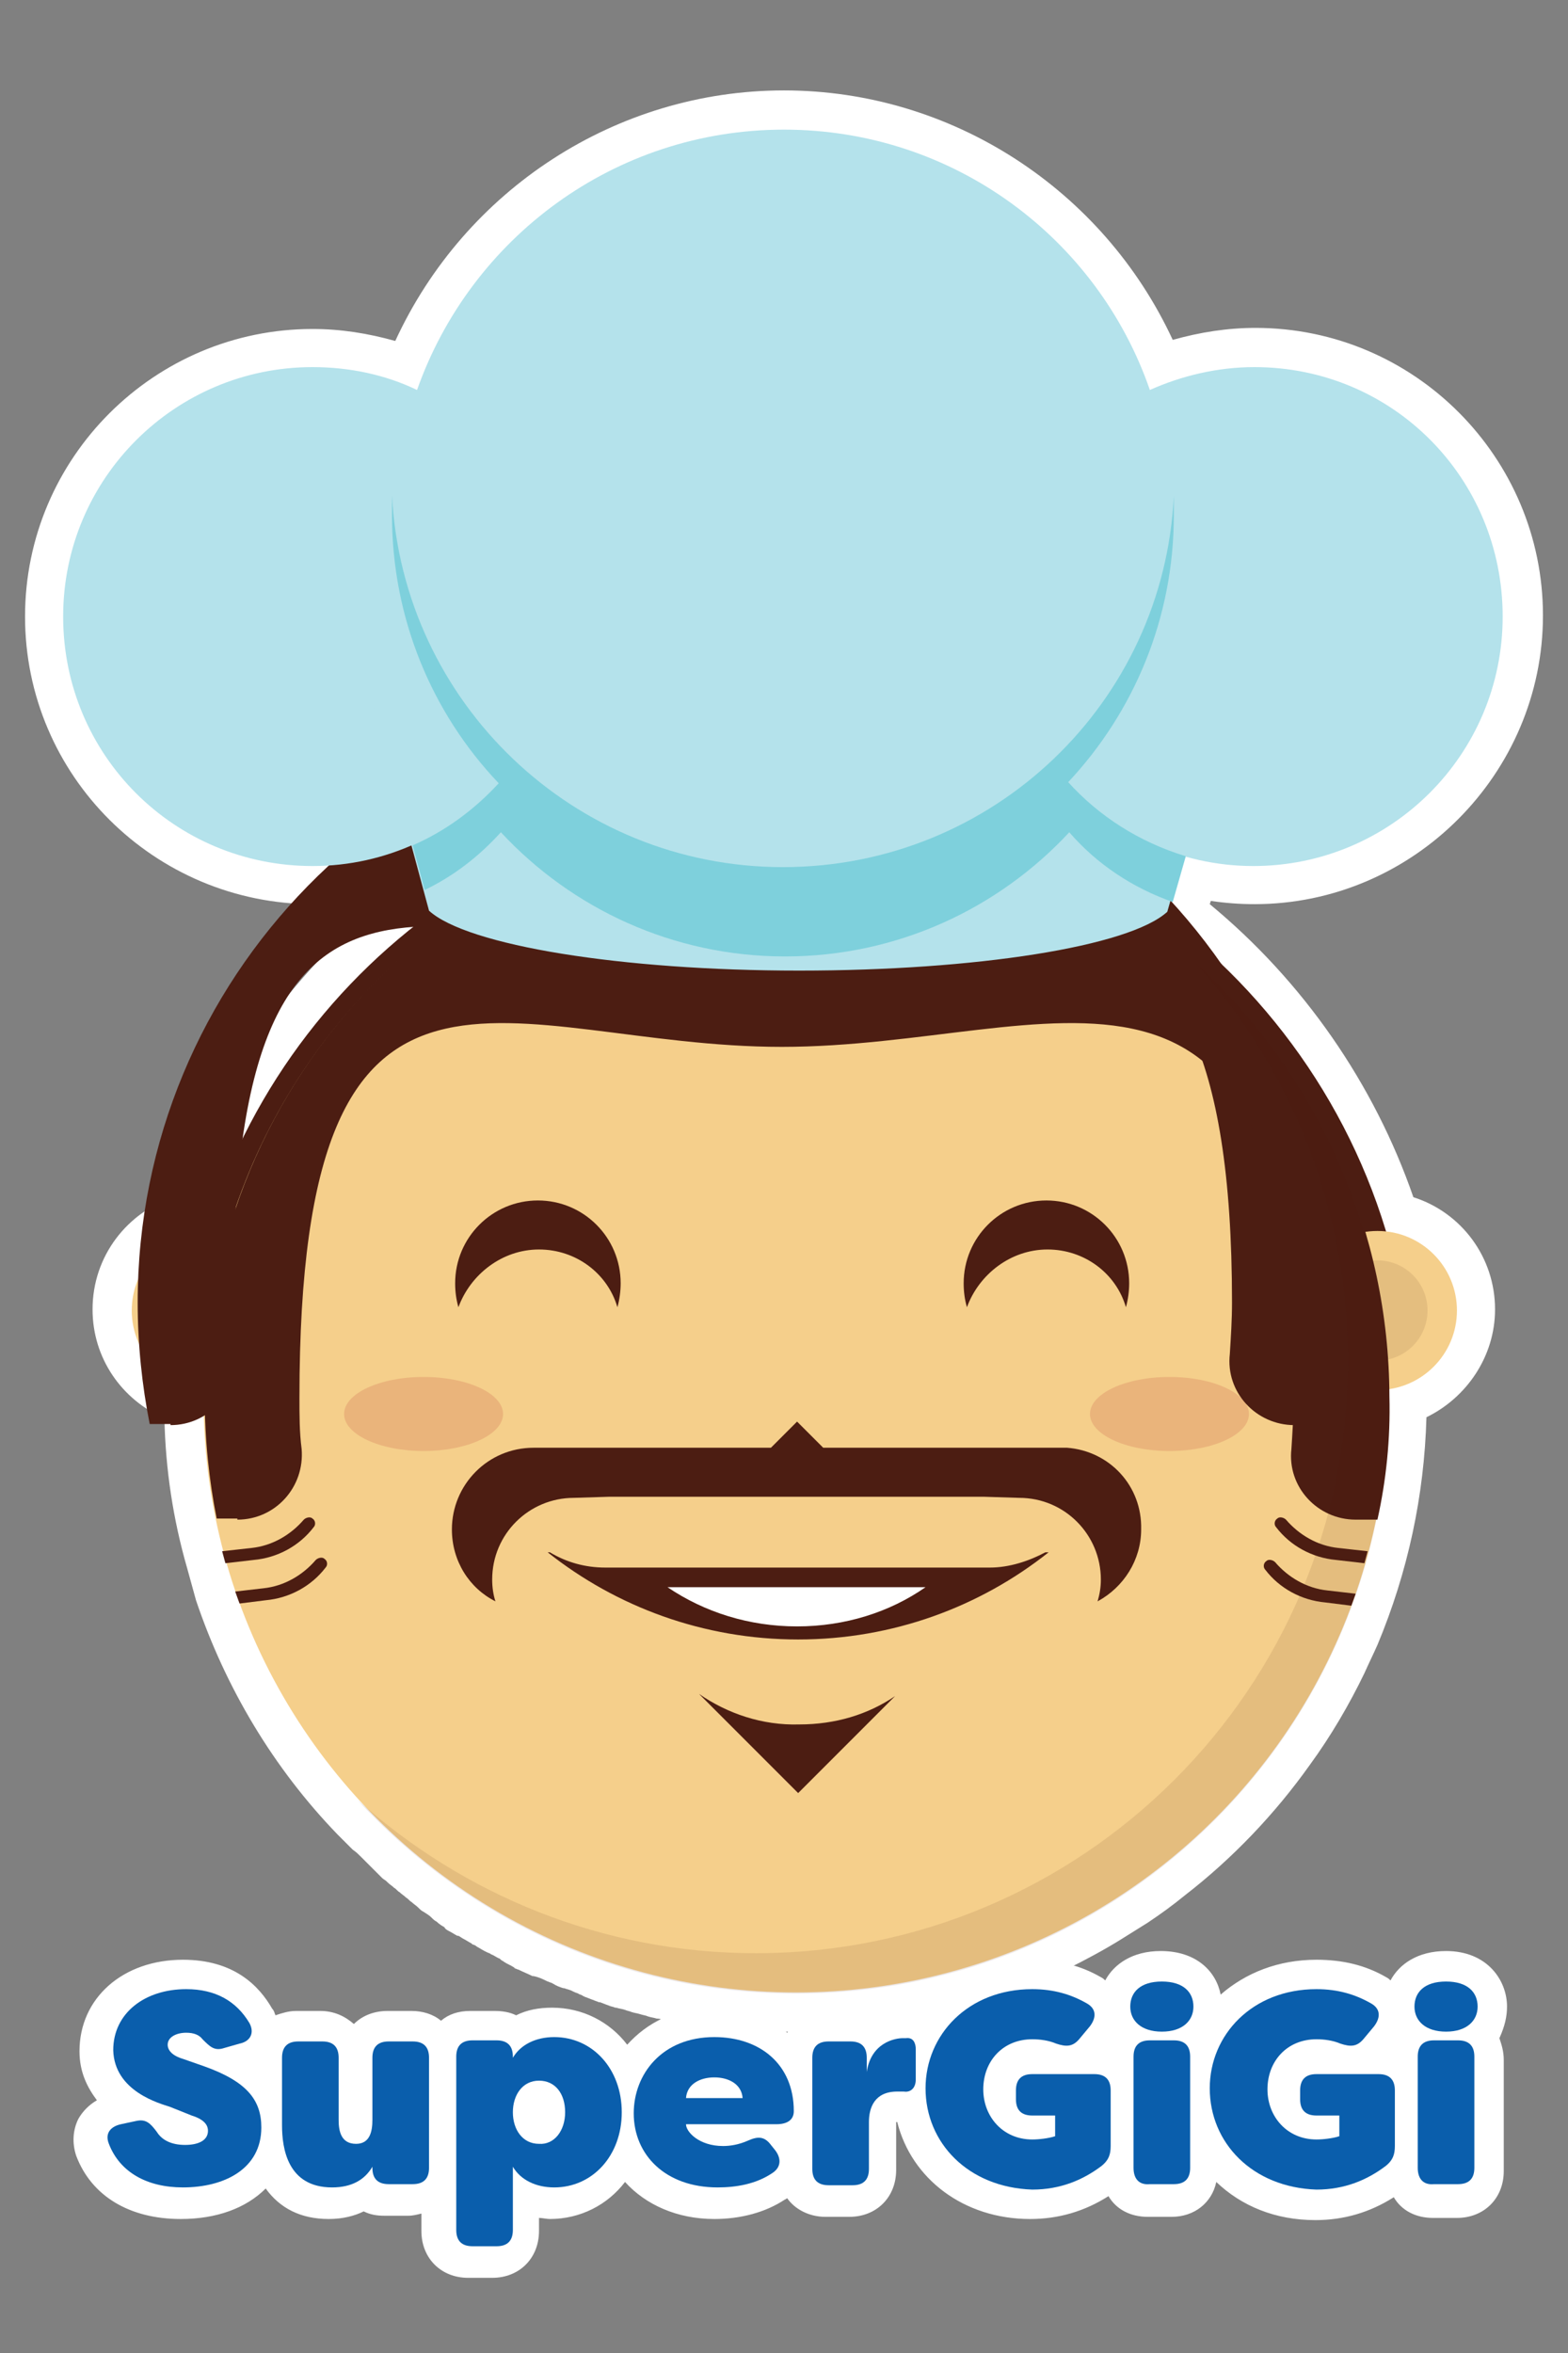 <?xml version="1.0" encoding="utf-8"?>
<!-- Generator: Adobe Illustrator 20.0.0, SVG Export Plug-In . SVG Version: 6.00 Build 0)  -->
<svg version="1.1" id="super-gigi-logo-svg" xmlns="http://www.w3.org/2000/svg" xmlns:xlink="http://www.w3.org/1999/xlink" x="0px" y="0px"
   viewBox="0 0 144 216" style="enable-background:new 0 0 144 216;" xml:space="preserve">
<rect x="0" y="0" width="144" height="216" fill="#808080" stroke="none"/>
<style type="text/css">
  * {
    transform-origin: center;
  }

  @keyframes down1 {
   50% {
      transform: translateY(3px);
   }
  }
  @keyframes down2 {
   50% {
      transform: translateY(5px);
   }
  }

  @keyframes ears {
   50% {
      transform: translateY(1px);
   }
  }

  @keyframes mouth {
   50% {
      transform: scale(1.1) translateY(2px);
   }
  }

  @keyframes gotez {
   50% {
      transform: scale(1.2) translateY(1px);
   }
  }

  @keyframes hat {
   50% {
     transform: translateY(7px) scale(0.95);
   }
  }

  @keyframes hair {
   50% {
     transform: translateY(6px) scale(0.99);
   }
  }

  @keyframes basettar {
   50% {
     transform: translate(-2px, 5px);
   }
  }

  @keyframes basettal {
   50% {
     transform: translate(2px, 5px);
   }
  }

  #mouth {
    animation: mouth 10s 3s cubic-bezier(.49,.05,.32,1.04) infinite alternate;
    transform-origin: center;
  }
  #super-gigi-logo-svg:hover #mouth {
    animation-duration: 2s;
    animation-delay: 0s;
  }

  #face {
    animation:  down1 10s 3s cubic-bezier(.49,.05,.32,1.04) infinite alternate;
  }
  #super-gigi-logo-svg:hover #face {
    animation-duration: 2s;
    animation-delay: 0s;
  }
  #moustache {
    animation:  down2 10s 3s cubic-bezier(.49,.05,.32,1.04) infinite alternate;
  }
  #super-gigi-logo-svg:hover #moustache {
    animation-duration: 2s;
    animation-delay: 0s;
  }
  #gote {
    animation: down2 10s 4s cubic-bezier(.49,.05,.32,1.04) infinite alternate;
  }
  #super-gigi-logo-svg:hover #gote {
    animation-duration: 2s;
    animation-delay: 0s;
  }

  #ears {
    animation: ears 10s 2.5s cubic-bezier(.49,.05,.32,1.04) infinite alternate;
  }
  #super-gigi-logo-svg:hover #ears {
    animation-duration: 2s;
    animation-delay: 0s;
  }

  #gote1, #gote2 {
    transform-origin: center;
    animation: gotez 10s 3s cubic-bezier(.49,.05,.32,1.04) infinite alternate;
  }

  #super-gigi-logo-svg:hover #gote1, #super-gigi-logo-svg:hover #gote2 {
    animation-duration: 2s;
    animation-delay: 0s;
  }

  #hat {
    transform-origin: center;
    animation: hat 10s 3.5s cubic-bezier(.49,.05,.32,1.04) infinite alternate;
  }

  #super-gigi-logo-svg:hover #hat {
    animation-duration: 2s;
    animation-delay: 0s;
  }

  #hair {
    transform-origin: center;
    animation: hair 10s 3s cubic-bezier(.49,.05,.32,1.04) infinite alternate;
  }
  #super-gigi-logo-svg:hover #hair {
    animation-duration: 2s;
    animation-delay: 0s;
  }

  #basettar {
    transform-origin: center;
    animation: basettar 10s 3s cubic-bezier(.49,.05,.32,1.04) infinite alternate;
  }
  #super-gigi-logo-svg:hover #basettar {
    animation-duration: 2s;
    animation-delay: 0s;
  }

  #basettal {
    transform-origin: center;
    animation: basettal 10s 3s cubic-bezier(.49,.05,.32,1.04) infinite alternate;
  }
  #super-gigi-logo-svg:hover #basettal {
    animation-duration: 2s;
    animation-delay: 0s;
  }

  #haiar {
    transform: scale(1.005);
    transform-origin: center;
  }
  #super-gigi-logo-svg:hover #haiar {
    animation-duration: 2s;
    animation-delay: 0s;
  }

  .st0{fill:#FFFFFF;}
  .st1{fill:#4C1D12;}
  .st2{fill:#F5CF8B;}
  .st3{opacity:0.1;}
  .st4{opacity:0.1;fill:#4C1D12;}
  .st5{fill:#B4E2EB;}
  .st6{fill:#7ED0DC;}
  .st7{opacity:0.15;fill:#B22124;}
  .st8{fill:#0A5EAC;}
</style>
<g>
  <path class="st0" d="M138.4,184.2c0-2.4-1.8-5.1-5.6-5.1c-2.6,0-4.3,1.2-5.1,2.7c-0.1-0.1-0.2-0.2-0.4-0.3l0,0
    c-1.9-1.1-4-1.6-6.4-1.6c-3.5,0-6.5,1.2-8.8,3.2c-0.4-2.1-2.2-4-5.5-4c-2.6,0-4.3,1.2-5.1,2.7c-0.1-0.1-0.2-0.2-0.4-0.3l0,0
    c-1.9-1.1-4-1.6-6.4-1.6c-4.3,0-7.9,1.8-10.1,4.7c-0.4-0.2-0.9-0.3-1.5-0.3h-0.3c-0.9,0-1.9,0.2-2.8,0.7c-0.6-0.3-1.3-0.4-2-0.4h-2
    c-1.7,0-3,0.8-3.7,2c-1.7-1.5-4.1-2.3-6.8-2.3c-3.5,0-6.1,1.4-7.9,3.4c-1.6-2.1-4.1-3.4-6.9-3.4c-1.2,0-2.3,0.2-3.3,0.7
    c-0.6-0.3-1.3-0.4-2-0.4h-2.2c-1.1,0-2,0.3-2.7,0.9c-0.7-0.6-1.7-0.9-2.7-0.9h-2.2c-1.2,0-2.3,0.4-3.1,1.2
    c-0.8-0.7-1.8-1.2-3.1-1.2h-2.2c-0.7,0-1.3,0.2-1.9,0.4c-0.1-0.2-0.1-0.4-0.3-0.6c-1.2-2.1-3.5-4.5-8.2-4.5c-5.5,0-9.5,3.5-9.5,8.4
    c0,1.9,0.7,3.3,1.6,4.5c-0.7,0.4-1.3,1-1.7,1.7c-0.5,1-0.6,2.2-0.2,3.4l0,0c1.4,3.7,4.9,5.8,9.6,5.8c3.3,0,6-1,7.8-2.8
    c1.3,1.8,3.2,2.8,5.8,2.8c1.3,0,2.4-0.3,3.2-0.7c0.6,0.3,1.2,0.4,1.9,0.4h2.2c0.4,0,0.8-0.1,1.2-0.2v1.6c0,2.5,1.8,4.3,4.3,4.3h2.2
    c2.5,0,4.3-1.8,4.3-4.3v-1.2c0.3,0,0.7,0.1,1,0.1c2.8,0,5.3-1.3,6.9-3.4c1.9,2.1,4.8,3.4,8.2,3.4c2.4,0,4.7-0.6,6.5-1.8
    c0.1,0,0.1-0.1,0.2-0.1c0.7,1,2,1.7,3.5,1.7h2.2c2.5,0,4.3-1.8,4.3-4.3v-4.3c0,0,0-0.1,0-0.1c0,0,0,0,0.1,0
    c1.3,5.2,6.1,8.9,12.2,8.9c2.6,0,5-0.7,7.2-2.1c0.7,1.2,2,1.9,3.6,1.9h2.2c2.1,0,3.7-1.3,4.1-3.2c2.3,2.2,5.4,3.5,9.1,3.5
    c2.6,0,5-0.7,7.2-2.1c0.7,1.2,2,1.9,3.6,1.9h2.2c2.5,0,4.3-1.8,4.3-4.3v-10.2c0-0.8-0.2-1.4-0.4-2
    C138.2,186,138.4,185.1,138.4,184.2z M77.4,192.7v-2.6l1.6,0.1C78.3,190.9,77.7,191.7,77.4,192.7z"/>
  <g>
    <path class="st0" d="M73.1,186.5c-0.5,0-1,0-1.5,0c-0.1,0-0.2,0-0.3,0l-0.2,0c-0.3,0-0.6,0-1,0c-0.1,0-0.3,0-0.4,0l-0.3,0
      c-0.3,0-0.5,0-0.8-0.1c-0.2,0-0.3,0-0.5,0l-0.2,0c-0.3,0-0.6-0.1-0.9-0.1c-0.2,0-0.3,0-0.5-0.1l-0.2,0c-0.3,0-0.6-0.1-0.8-0.1
      c-0.2,0-0.4-0.1-0.6-0.1l-0.1,0c-0.3,0-0.5-0.1-0.8-0.1c-0.2,0-0.4-0.1-0.7-0.1c-0.3,0-0.5-0.1-0.8-0.1c-0.2,0-0.4-0.1-0.7-0.1
      c-0.3-0.1-0.5-0.1-0.8-0.2c-0.2,0-0.4-0.1-0.7-0.1c-0.3-0.1-0.5-0.1-0.8-0.2c-0.2-0.1-0.4-0.1-0.7-0.2c-0.3-0.1-0.5-0.1-0.8-0.2
      c-0.2-0.1-0.4-0.1-0.6-0.2c-0.3-0.1-0.5-0.1-0.8-0.2l-0.1,0c-0.2-0.1-0.4-0.1-0.6-0.2c-0.3-0.1-0.5-0.2-0.8-0.3l-0.1,0
      c-0.2-0.1-0.3-0.1-0.5-0.2c-0.3-0.1-0.5-0.2-0.8-0.3l-0.2-0.1c-0.1-0.1-0.3-0.1-0.4-0.2c-0.3-0.1-0.5-0.2-0.7-0.3l-0.3-0.1
      c-0.1,0-0.2-0.1-0.4-0.1c-0.3-0.1-0.6-0.2-0.9-0.4l-0.2-0.1c-0.1,0-0.2-0.1-0.3-0.1c-0.4-0.2-0.8-0.4-1.3-0.5l-0.1,0
      c-0.4-0.2-0.9-0.4-1.3-0.6c-0.1,0-0.2-0.1-0.3-0.1l-0.1-0.1c-0.3-0.2-0.6-0.3-0.9-0.5c-0.1-0.1-0.2-0.1-0.3-0.2l-0.1-0.1
      c-0.3-0.1-0.5-0.3-0.8-0.4c-0.1-0.1-0.2-0.1-0.4-0.2l-0.2-0.1c-0.2-0.1-0.5-0.3-0.7-0.4c-0.1-0.1-0.3-0.2-0.4-0.2l-0.1-0.1
      c-0.2-0.1-0.5-0.3-0.7-0.4c-0.2-0.1-0.3-0.2-0.5-0.3l-0.1,0c-0.2-0.1-0.5-0.3-0.7-0.4c-0.2-0.1-0.4-0.2-0.5-0.4
      c-0.2-0.1-0.5-0.3-0.7-0.5c-0.2-0.1-0.3-0.2-0.5-0.4c-0.2-0.2-0.4-0.3-0.7-0.5c-0.2-0.1-0.3-0.2-0.5-0.4c-0.2-0.2-0.4-0.3-0.6-0.5
      c-0.2-0.1-0.3-0.3-0.5-0.4c-0.2-0.2-0.4-0.3-0.6-0.5c-0.2-0.1-0.3-0.3-0.5-0.4c-0.2-0.2-0.4-0.3-0.6-0.5l-0.1-0.1
      c-0.1-0.1-0.3-0.2-0.4-0.3c-0.2-0.2-0.4-0.4-0.6-0.6l-0.1-0.1c-0.1-0.1-0.2-0.2-0.3-0.3c-0.2-0.2-0.4-0.4-0.6-0.6l-0.1-0.1
      c-0.1-0.1-0.2-0.2-0.3-0.3c-0.2-0.2-0.4-0.4-0.7-0.6l-0.1-0.1c-0.1-0.1-0.2-0.2-0.3-0.3c-0.2-0.2-0.5-0.5-0.7-0.7l-0.1-0.1
      c-0.1-0.1-0.1-0.1-0.2-0.2c-5.9-6.1-10.3-13.5-13-21.5H18l-0.8-2.9c-1.3-4.5-2-9.1-2.1-13.8c-3.9-1.7-6.6-5.5-6.6-10
      c0-4.9,3.2-9,7.7-10.4c3.7-10.7,10.4-20.3,19.3-27.4l-0.1-0.3C33.2,82.7,31,83,28.8,83C14.2,83,2.3,71.2,2.3,56.6
      s11.9-26.4,26.4-26.4c2.6,0,5.1,0.4,7.6,1.1C42.7,17.4,56.6,8.3,72,8.3c15.4,0,29.3,9.1,35.7,22.9c2.5-0.7,5-1.1,7.6-1.1
      c14.6,0,26.4,11.9,26.4,26.4S129.8,83,115.2,83c-1.3,0-2.7-0.1-4-0.3l-0.1,0.3c8.6,7.1,15.1,16.5,18.7,26.9
      c4.4,1.4,7.5,5.5,7.5,10.3c0,4.3-2.6,8.1-6.3,9.9c-0.2,7.2-1.7,14.2-4.5,20.9c-0.4,0.9-0.8,1.7-1.2,2.6c-1.4,2.9-3.1,5.8-5,8.4
      c-3.2,4.5-7.1,8.6-11.5,12c-1.1,0.9-2.2,1.7-3.4,2.5c-0.8,0.5-1.6,1-2.4,1.5c-1.6,1-3.3,1.9-4.9,2.7c-0.8,0.4-1.7,0.8-2.6,1.2
      c-3.1,1.3-6.2,2.3-9.5,3.1c-1.4,0.3-2.8,0.6-4.3,0.8c-0.5,0.1-1,0.1-1.4,0.2c-1,0.1-1.9,0.2-2.9,0.3
      C76.1,186.5,74.6,186.5,73.1,186.5z M52.2,175c0.4,0.2,0.7,0.3,1.1,0.5l0.4,0.2c0.3,0.1,0.5,0.2,0.8,0.3c0.1,0,0.2,0.1,0.3,0.1
      l0.3,0.1c0.2,0.1,0.4,0.2,0.6,0.2c0.1,0,0.2,0.1,0.4,0.1l0.1,0.1c0.3,0.1,0.5,0.2,0.7,0.2c0.1,0,0.3,0.1,0.4,0.1l0.1,0
      c0.2,0.1,0.5,0.2,0.7,0.2c0.2,0,0.3,0.1,0.5,0.1l0.1,0c0.2,0.1,0.5,0.1,0.7,0.2c0.2,0.1,0.4,0.1,0.6,0.2c0.2,0.1,0.5,0.1,0.7,0.2
      c0.2,0,0.4,0.1,0.6,0.1c0.2,0.1,0.5,0.1,0.7,0.2c0.2,0,0.4,0.1,0.6,0.1c0.2,0,0.5,0.1,0.7,0.1c0.2,0,0.4,0.1,0.6,0.1
      c0.2,0,0.5,0.1,0.7,0.1c0.2,0,0.4,0.1,0.6,0.1c0.2,0,0.5,0.1,0.7,0.1l0.1,0c0.2,0,0.3,0,0.5,0.1c0.2,0,0.5,0.1,0.7,0.1l0.2,0
      c0.1,0,0.3,0,0.4,0c0.3,0,0.5,0,0.8,0.1l0.2,0c0.1,0,0.2,0,0.4,0c0.2,0,0.5,0,0.7,0l0.3,0c0.1,0,0.2,0,0.3,0c0.3,0,0.6,0,0.8,0
      l0.3,0c0.1,0,0.2,0,0.2,0c1.8,0,3.5,0,5.3-0.1c0.9-0.1,1.7-0.2,2.6-0.3c0.4-0.1,0.8-0.1,1.3-0.2c1.3-0.2,2.5-0.4,3.7-0.7
      c2.8-0.7,5.6-1.6,8.3-2.7c0.8-0.3,1.5-0.7,2.3-1c1.5-0.7,2.9-1.5,4.3-2.3c0.7-0.4,1.4-0.9,2.1-1.3c1-0.7,2-1.4,3-2.2
      c3.9-3,7.2-6.6,10.1-10.6c1.7-2.3,3.1-4.8,4.4-7.4c0.4-0.7,0.7-1.5,1-2.3c2.7-6.3,4-12.9,4-19.8l0-0.1l0-0.2c0-0.1,0-0.2,0-0.3
      l0-3.4l3.1-0.4c1.9-0.3,3.3-1.9,3.3-3.7c0-2-1.5-3.6-3.4-3.8l-2.4-0.2l-0.7-2.3c-3.3-10.7-10.1-20.3-19.1-27.1l-4-3l3.5-2.4
      l2.1-7.5l3.4,1c1.8,0.5,3.6,0.8,5.5,0.8c10.7,0,19.3-8.7,19.3-19.3c0-10.7-8.7-19.3-19.3-19.3c-2.8,0-5.5,0.6-8.1,1.8l-3.6,1.6
      l-1.3-3.7C97.8,24.1,85.6,15.4,72,15.4c-13.6,0-25.8,8.7-30.3,21.5l-1.3,3.7L36.9,39c-2.6-1.2-5.3-1.8-8.1-1.8
      c-10.7,0-19.3,8.7-19.3,19.3c0,10.7,8.7,19.3,19.3,19.3c2.6,0,5.2-0.5,7.7-1.6l3.8-1.6l2.4,9l2.8,2.3l-3.7,2.7
      c-9.2,6.8-16.1,16.5-19.4,27.4l-0.7,2.4l-2.5,0.2c-2,0.1-3.5,1.8-3.5,3.8c0,2,1.5,3.6,3.4,3.8l3.2,0.3l0,3.5c0,0.1,0,0.3,0,0.4
      l0,0.1l0,0.1c0,4.7,0.6,9.3,1.9,13.8l0.1,0.2c2.2,7.9,6.4,15.2,12.1,21.1l0.3,0.3c0.2,0.2,0.4,0.4,0.6,0.6
      c0.1,0.1,0.1,0.1,0.2,0.2l0.1,0.1c0.2,0.2,0.4,0.4,0.6,0.6c0.1,0.1,0.2,0.1,0.2,0.2l0.1,0.1c0.2,0.2,0.4,0.3,0.6,0.5
      c0.1,0.1,0.2,0.2,0.3,0.2l0.1,0.1c0.2,0.2,0.4,0.3,0.5,0.5c0.1,0.1,0.2,0.2,0.3,0.3l0.1,0.1c0.2,0.2,0.4,0.3,0.6,0.5
      c0.1,0.1,0.3,0.2,0.4,0.3c0.2,0.2,0.4,0.3,0.6,0.4c0.1,0.1,0.3,0.2,0.4,0.3c0.2,0.1,0.4,0.3,0.6,0.4c0.1,0.1,0.3,0.2,0.4,0.3
      c0.2,0.1,0.4,0.3,0.6,0.4c0.2,0.1,0.3,0.2,0.5,0.3c0.2,0.1,0.4,0.3,0.6,0.4c0.2,0.1,0.3,0.2,0.5,0.3c0.2,0.1,0.4,0.3,0.6,0.4
      l0.1,0c0.1,0.1,0.3,0.2,0.4,0.2c0.2,0.1,0.4,0.3,0.6,0.4l0.1,0.1c0.1,0.1,0.2,0.1,0.3,0.2c0.2,0.1,0.4,0.2,0.6,0.3l0.2,0.1
      c0.1,0.1,0.2,0.1,0.3,0.2c0.2,0.1,0.5,0.2,0.7,0.4l0.2,0.1c0.1,0,0.2,0.1,0.2,0.1c0.3,0.1,0.5,0.3,0.8,0.4l0.3,0.2
      c0.4,0.2,0.7,0.3,1.1,0.5L52.2,175z"/>
  </g>
  <path class="st1" d="M20,135c3.6,0,6.3,2.8,5.9-0.8c-0.2-1.6-0.2-3.2-0.2-4.8c0-48.8,19.8-33.5,46-33.5s48.8-15.3,48.8,33.5
    c0,1.6-0.1,3.2-0.2,4.8c-0.4,3.6,1.1-11.5,4.7-11.5c0,0,4.5,1.6,4.2-0.8c-3.7-28.1-28.3-49.8-57.3-49.1
    C44.1,73.5,21.3,94,17.2,120.7c-0.4,2.8,3.7,2.9,4.5,6.6L20,135z"/>
  <circle class="st2" cx="73.1" cy="128.5" r="54.4"/>



      <g id="face">
        <g>
          <path id="moustache" class="st1" d="M98,132.9L98,132.9l-22.4,0l-2.4-2.4l-2.4,2.4H49c-4.2,0-7.5,3.4-7.5,7.5c0,2.9,1.6,5.4,4,6.6
            c-0.2-0.6-0.3-1.3-0.3-2c0-4.2,3.4-7.5,7.5-7.5l3.2-0.1h34.5l3.2,0.1c4.2,0,7.5,3.4,7.5,7.5c0,0.7-0.1,1.3-0.3,2
            c2.4-1.3,4-3.8,4-6.6C104.9,136.4,101.9,133.2,98,132.9z"/>
          <g id="mouth">
            <polygon class="st0" points="58.7,144.7 87.3,144.6 85.9,147.1 79.2,149.1 70.4,150.1 60.8,147.5    "/>
            <path class="st1" d="M90.9,143.9H55.6c-1.9,0-3.6-0.5-5.1-1.4h-0.2c6.3,5,14.3,8,23,8c8.7,0,16.7-3,23-8H96
              C94.5,143.3,92.7,143.9,90.9,143.9z M73.2,149.3c-4.4,0-8.5-1.3-11.9-3.6h23.7C81.7,148,77.6,149.3,73.2,149.3z"/>
          </g>
          <path id="fly" class="st1" d="M64.2,155.5l9.1,9.1l8.9-8.9c-2.5,1.7-5.5,2.6-8.8,2.6C70,158.4,66.8,157.3,64.2,155.5z"/>
        </g>
        <g>
          <path class="st1" d="M96.2,114.7c3.4,0,6.3,2.2,7.2,5.3c0.2-0.7,0.3-1.5,0.3-2.2c0-4.2-3.4-7.6-7.6-7.6s-7.6,3.4-7.6,7.6
            c0,0.8,0.1,1.5,0.3,2.2C89.9,117,92.8,114.7,96.2,114.7z"/>
          <path class="st1" d="M49.5,114.7c3.4,0,6.3,2.2,7.2,5.3c0.2-0.7,0.3-1.5,0.3-2.2c0-4.2-3.4-7.6-7.6-7.6s-7.6,3.4-7.6,7.6
            c0,0.8,0.1,1.5,0.3,2.2C43.2,117,46.1,114.7,49.5,114.7z"/>
            <g id="gote">
            <ellipse id="gote1" class="st7" cx="107.4" cy="129.8" rx="7.3" ry="3.4"/>
            <ellipse id="gote2" class="st7" cx="38.9" cy="129.8" rx="7.3" ry="3.4"/>
            </g>
        </g>
      </g>

  <g id="ears">
    <circle class="st2" cx="126.5" cy="120.3" r="7.3"/>
    <circle class="st2" cx="19.4" cy="120.3" r="7.3"/>
    <g class="st3">
      <circle class="st1" cx="126.5" cy="120.3" r="4.6"/>
      <circle class="st1" cx="19.4" cy="120.3" r="4.6"/>
    </g>
  </g>
  <path id="haiar" class="st1" d="M21.8,139.5c3.5,0,6.2-3,5.9-6.5c-0.2-1.5-0.2-3.1-0.2-4.7c0-46.9,19.1-32.2,44.3-32.2s47-14.7,47,32.2
    c0,1.6-0.1,3.1-0.2,4.7c-0.4,3.5,2.4,6.5,5.9,6.5h2c0.8-3.6,1.2-7.4,1.1-11.3c-0.1-30.3-25.4-55-55.6-54.3
    c-29.5,0.7-53.2,24.8-53.2,54.4c0,3.8,0.4,7.6,1.1,11.1H21.8z"/>
  <path id="hair" class="st1" d="M21.8,139.5c3.5,0,6.2-3,5.9-6.5c-0.2-1.5-0.2-3.1-0.2-4.7c0-46.9,19.1-32.2,44.3-32.2s47-14.7,47,32.2
    c0,1.6-0.1,3.1-0.2,4.7c-0.4,3.5,2.4,6.5,5.9,6.5h2c0.8-3.6,1.2-7.4,1.1-11.3c-0.1-30.3-25.4-55-55.6-54.3
    c-29.5,0.7-53.2,24.8-53.2,54.4c0,3.8,0.4,7.6,1.1,11.1H21.8z"/>
  <path class="st4" d="M109.7,88.3c8.8,9.7,14.1,22.5,14.1,36.6c0,30.1-24.4,54.4-54.4,54.4c-14.1,0-26.9-5.4-36.6-14.1
    c10,10.9,24.3,17.8,40.3,17.8c30.1,0,54.4-24.4,54.4-54.4C127.5,112.6,120.6,98.2,109.7,88.3z"/>
  <g id="basettar">
    <path class="st1" d="M125.3,143.5l-2.6-0.3c-2.2-0.2-4.2-1.3-5.5-3c-0.2-0.2-0.2-0.6,0.1-0.8l0,0c0.2-0.2,0.6-0.1,0.8,0.1
      c1.2,1.4,2.9,2.4,4.8,2.6l2.7,0.3L125.3,143.5z"/>
    <path class="st1" d="M124.1,147.4l-2.4-0.3c-2.2-0.2-4.2-1.3-5.5-3c-0.2-0.2-0.2-0.6,0.1-0.8l0,0c0.2-0.2,0.6-0.1,0.8,0.1
      c1.2,1.4,2.9,2.4,4.8,2.6l2.6,0.3L124.1,147.4z"/>
  </g>
  <g id="basettal">
    <path class="st1" d="M20.7,143.5l2.6-0.3c2.2-0.2,4.2-1.3,5.5-3c0.2-0.2,0.2-0.6-0.1-0.8h0c-0.2-0.2-0.6-0.1-0.8,0.1
      c-1.2,1.4-2.9,2.4-4.8,2.6l-2.7,0.3L20.7,143.5z"/>
    <path class="st1" d="M22,147.2l2.4-0.3c2.2-0.2,4.2-1.3,5.5-3c0.2-0.2,0.2-0.6-0.1-0.8l0,0c-0.2-0.2-0.6-0.1-0.8,0.1
      c-1.2,1.4-2.9,2.4-4.8,2.6l-2.6,0.3L22,147.2z"/>
  </g>
  <path class="st5" d="M115.2,33.7c-3.4,0-6.7,0.8-9.6,2.1C100.8,21.9,87.6,11.9,72,11.9c-15.6,0-28.8,10-33.7,23.9
    c-2.9-1.4-6.2-2.1-9.6-2.1c-12.6,0-22.9,10.2-22.9,22.9s10.2,22.9,22.9,22.9c6.8,0,12.9-3,17.1-7.7c6.5,7,15.8,11.4,26.1,11.4
    s19.6-4.4,26.1-11.4c4.2,4.7,10.3,7.7,17.1,7.7c12.6,0,22.9-10.2,22.9-22.9S127.9,33.7,115.2,33.7z"/>
  <path id="hat" class="st5" d="M73.4,89.1L73.4,89.1c-16.3,0-30.5-2.3-34-5.5l-7.5-27.8h83.3l-8,27.9C103.7,86.9,89.6,89.1,73.4,89.1z"/>
  <path class="st6" d="M98.1,71.8c6-6.4,9.7-15,9.7-24.5c0-0.6,0-1.2,0-1.8c-0.9,19-16.6,34.1-35.9,34.1C52.7,79.6,37,64.5,36,45.5
    c0,0.6,0,1.2,0,1.8c0,9.5,3.7,18.2,9.8,24.6c-2.2,2.4-4.9,4.4-7.9,5.7l1.1,4.1c2.7-1.3,5-3.1,7-5.3c6.5,7,15.8,11.4,26.1,11.4
    s19.6-4.4,26.1-11.4c2.5,2.9,5.8,5.1,9.5,6.4l1.2-4.2C104.6,77.3,100.9,74.9,98.1,71.8z"/>
    <g>
    <g>
      <path class="st8" d="M10,196.8c-0.4-1,0.2-1.6,1.1-1.8l1.4-0.3c0.9-0.2,1.3,0.2,1.9,1c0.5,0.8,1.4,1.2,2.6,1.2
        c1.2,0,2.1-0.4,2.1-1.3c0-0.4-0.2-1-1.5-1.4l-2-0.8c-0.9-0.3-5.1-1.4-5.2-5.2c0-3.4,2.9-5.6,6.7-5.6c2.7,0,4.6,1.1,5.8,3.1
        c0.5,0.9,0.1,1.7-0.9,1.9l-1.4,0.4c-0.9,0.3-1.3-0.1-2-0.8c-0.3-0.4-0.8-0.6-1.5-0.6c-0.9,0-1.7,0.4-1.7,1.1c0,0.5,0.4,1,1.4,1.3
        l2,0.7c3.9,1.4,5.2,3.1,5.2,5.6c0,3.8-3.4,5.5-7.2,5.5C13.5,200.8,11,199.4,10,196.8z"/>
    </g>
    <g>
      <path class="st8" d="M25.9,195.1v-6.2c0-1,0.5-1.5,1.5-1.5h2.2c1,0,1.5,0.5,1.5,1.5v5.7c0,1,0.2,2.2,1.6,2.2
        c1.3,0,1.5-1.2,1.5-2.2v-5.7c0-1,0.5-1.5,1.5-1.5h2.2c1,0,1.5,0.5,1.5,1.5V199c0,1-0.5,1.5-1.5,1.5h-2.2c-1,0-1.5-0.5-1.5-1.5
        v-0.1c-0.7,1.2-1.9,1.9-3.7,1.9C26.4,200.8,25.9,197.2,25.9,195.1z"/>
    </g>
    <g>
      <path class="st8" d="M41.9,204.7v-15.9c0-1,0.5-1.5,1.5-1.5h2.2c1,0,1.5,0.5,1.5,1.5v0.1c0.7-1.2,2.1-1.9,3.8-1.9
        c3.5,0,6.2,2.9,6.2,6.9c0,4-2.7,6.9-6.2,6.9c-1.7,0-3.1-0.7-3.8-1.9v5.8c0,1-0.5,1.5-1.5,1.5h-2.2
        C42.4,206.2,41.9,205.7,41.9,204.7z M51.9,193.9c0-1.7-0.9-2.9-2.4-2.9c-1.5,0-2.4,1.3-2.4,2.9s0.9,2.9,2.4,2.9
        C50.9,196.9,51.9,195.6,51.9,193.9z"/>
    </g>
    <g>
      <path class="st8" d="M58.2,194c0-3.6,2.6-7,7.4-7c4.2,0,7.3,2.5,7.3,6.8c0,0.8-0.6,1.2-1.6,1.2H63c0,0.7,1.2,2,3.4,2
        c0.6,0,1.4-0.1,2.3-0.5c0.9-0.4,1.5-0.4,2.1,0.4l0.4,0.5c0.6,0.8,0.5,1.6-0.3,2.1c-1.5,1-3.3,1.3-5,1.3
        C61.1,200.8,58.2,197.8,58.2,194z M68.2,192.6c-0.1-1.3-1.3-1.9-2.6-1.9c-1.3,0-2.5,0.6-2.6,1.9H68.2z"/>
    </g>
    <g>
      <path class="st8" d="M84.1,188.1v2.8c0,0.8-0.5,1.2-1.1,1.1c-0.2,0-0.4,0-0.6,0c-2.1,0-2.6,1.5-2.6,2.8v4.3c0,1-0.5,1.5-1.5,1.5
        h-2.2c-1,0-1.5-0.5-1.5-1.5v-10.2c0-1,0.5-1.5,1.5-1.5h2c1,0,1.5,0.5,1.5,1.5v1.3c0.4-2.7,2.6-3.1,3.3-3.1h0.3
        C83.9,187,84.1,187.6,84.1,188.1z"/>
    </g>
    <g>
      <path class="st8" d="M85,191.7c0-4.9,3.9-9.1,9.8-9.1c2,0,3.6,0.5,5,1.3c0.9,0.5,0.9,1.3,0.3,2.1l-1,1.2
        c-0.6,0.7-1.2,0.7-2.1,0.4c-0.7-0.3-1.5-0.4-2.2-0.4c-2.7,0-4.5,2-4.5,4.6c0,2.5,1.8,4.6,4.5,4.6c0.6,0,1.5-0.1,2.1-0.3v-1.9
        h-2.1c-1,0-1.5-0.5-1.5-1.5v-0.8c0-1,0.5-1.5,1.5-1.5h5.7c1,0,1.5,0.5,1.5,1.5v5.1c0,0.8-0.2,1.3-0.8,1.8
        c-1.7,1.3-3.8,2.2-6.4,2.2C88.9,200.8,85,196.7,85,191.7z"/>
    </g>
    <g>
      <path class="st8" d="M103.8,184.2c0-1.3,0.9-2.3,2.9-2.3c2,0,2.9,1,2.9,2.3c0,1.3-1,2.3-2.9,2.3
        C104.8,186.5,103.8,185.5,103.8,184.2z M104.1,199v-10.2c0-1,0.5-1.5,1.5-1.5h2.2c1,0,1.5,0.5,1.5,1.5V199c0,1-0.5,1.5-1.5,1.5
        h-2.2C104.6,200.6,104.1,200,104.1,199z"/>
    </g>
    <g>
      <path class="st8" d="M111.1,191.7c0-4.9,3.9-9.1,9.8-9.1c2,0,3.6,0.5,5,1.3c0.9,0.5,0.9,1.3,0.3,2.1l-1,1.2
        c-0.6,0.7-1.2,0.7-2.1,0.4c-0.7-0.3-1.5-0.4-2.2-0.4c-2.7,0-4.5,2-4.5,4.6c0,2.5,1.8,4.6,4.5,4.6c0.6,0,1.5-0.1,2.1-0.3v-1.9
        h-2.1c-1,0-1.5-0.5-1.5-1.5v-0.8c0-1,0.5-1.5,1.5-1.5h5.7c1,0,1.5,0.5,1.5,1.5v5.1c0,0.8-0.2,1.3-0.8,1.8
        c-1.7,1.3-3.8,2.2-6.4,2.2C115,200.8,111.1,196.7,111.1,191.7z"/>
    </g>
    <g>
      <path class="st8" d="M129.9,184.2c0-1.3,0.9-2.3,2.9-2.3s2.9,1,2.9,2.3c0,1.3-1,2.3-2.9,2.3C130.9,186.5,129.9,185.5,129.9,184.2
        z M130.2,199v-10.2c0-1,0.5-1.5,1.5-1.5h2.2c1,0,1.5,0.5,1.5,1.5V199c0,1-0.5,1.5-1.5,1.5h-2.2C130.7,200.6,130.2,200,130.2,199z
        "/>
    </g>
  </g>
</g>
</svg>
